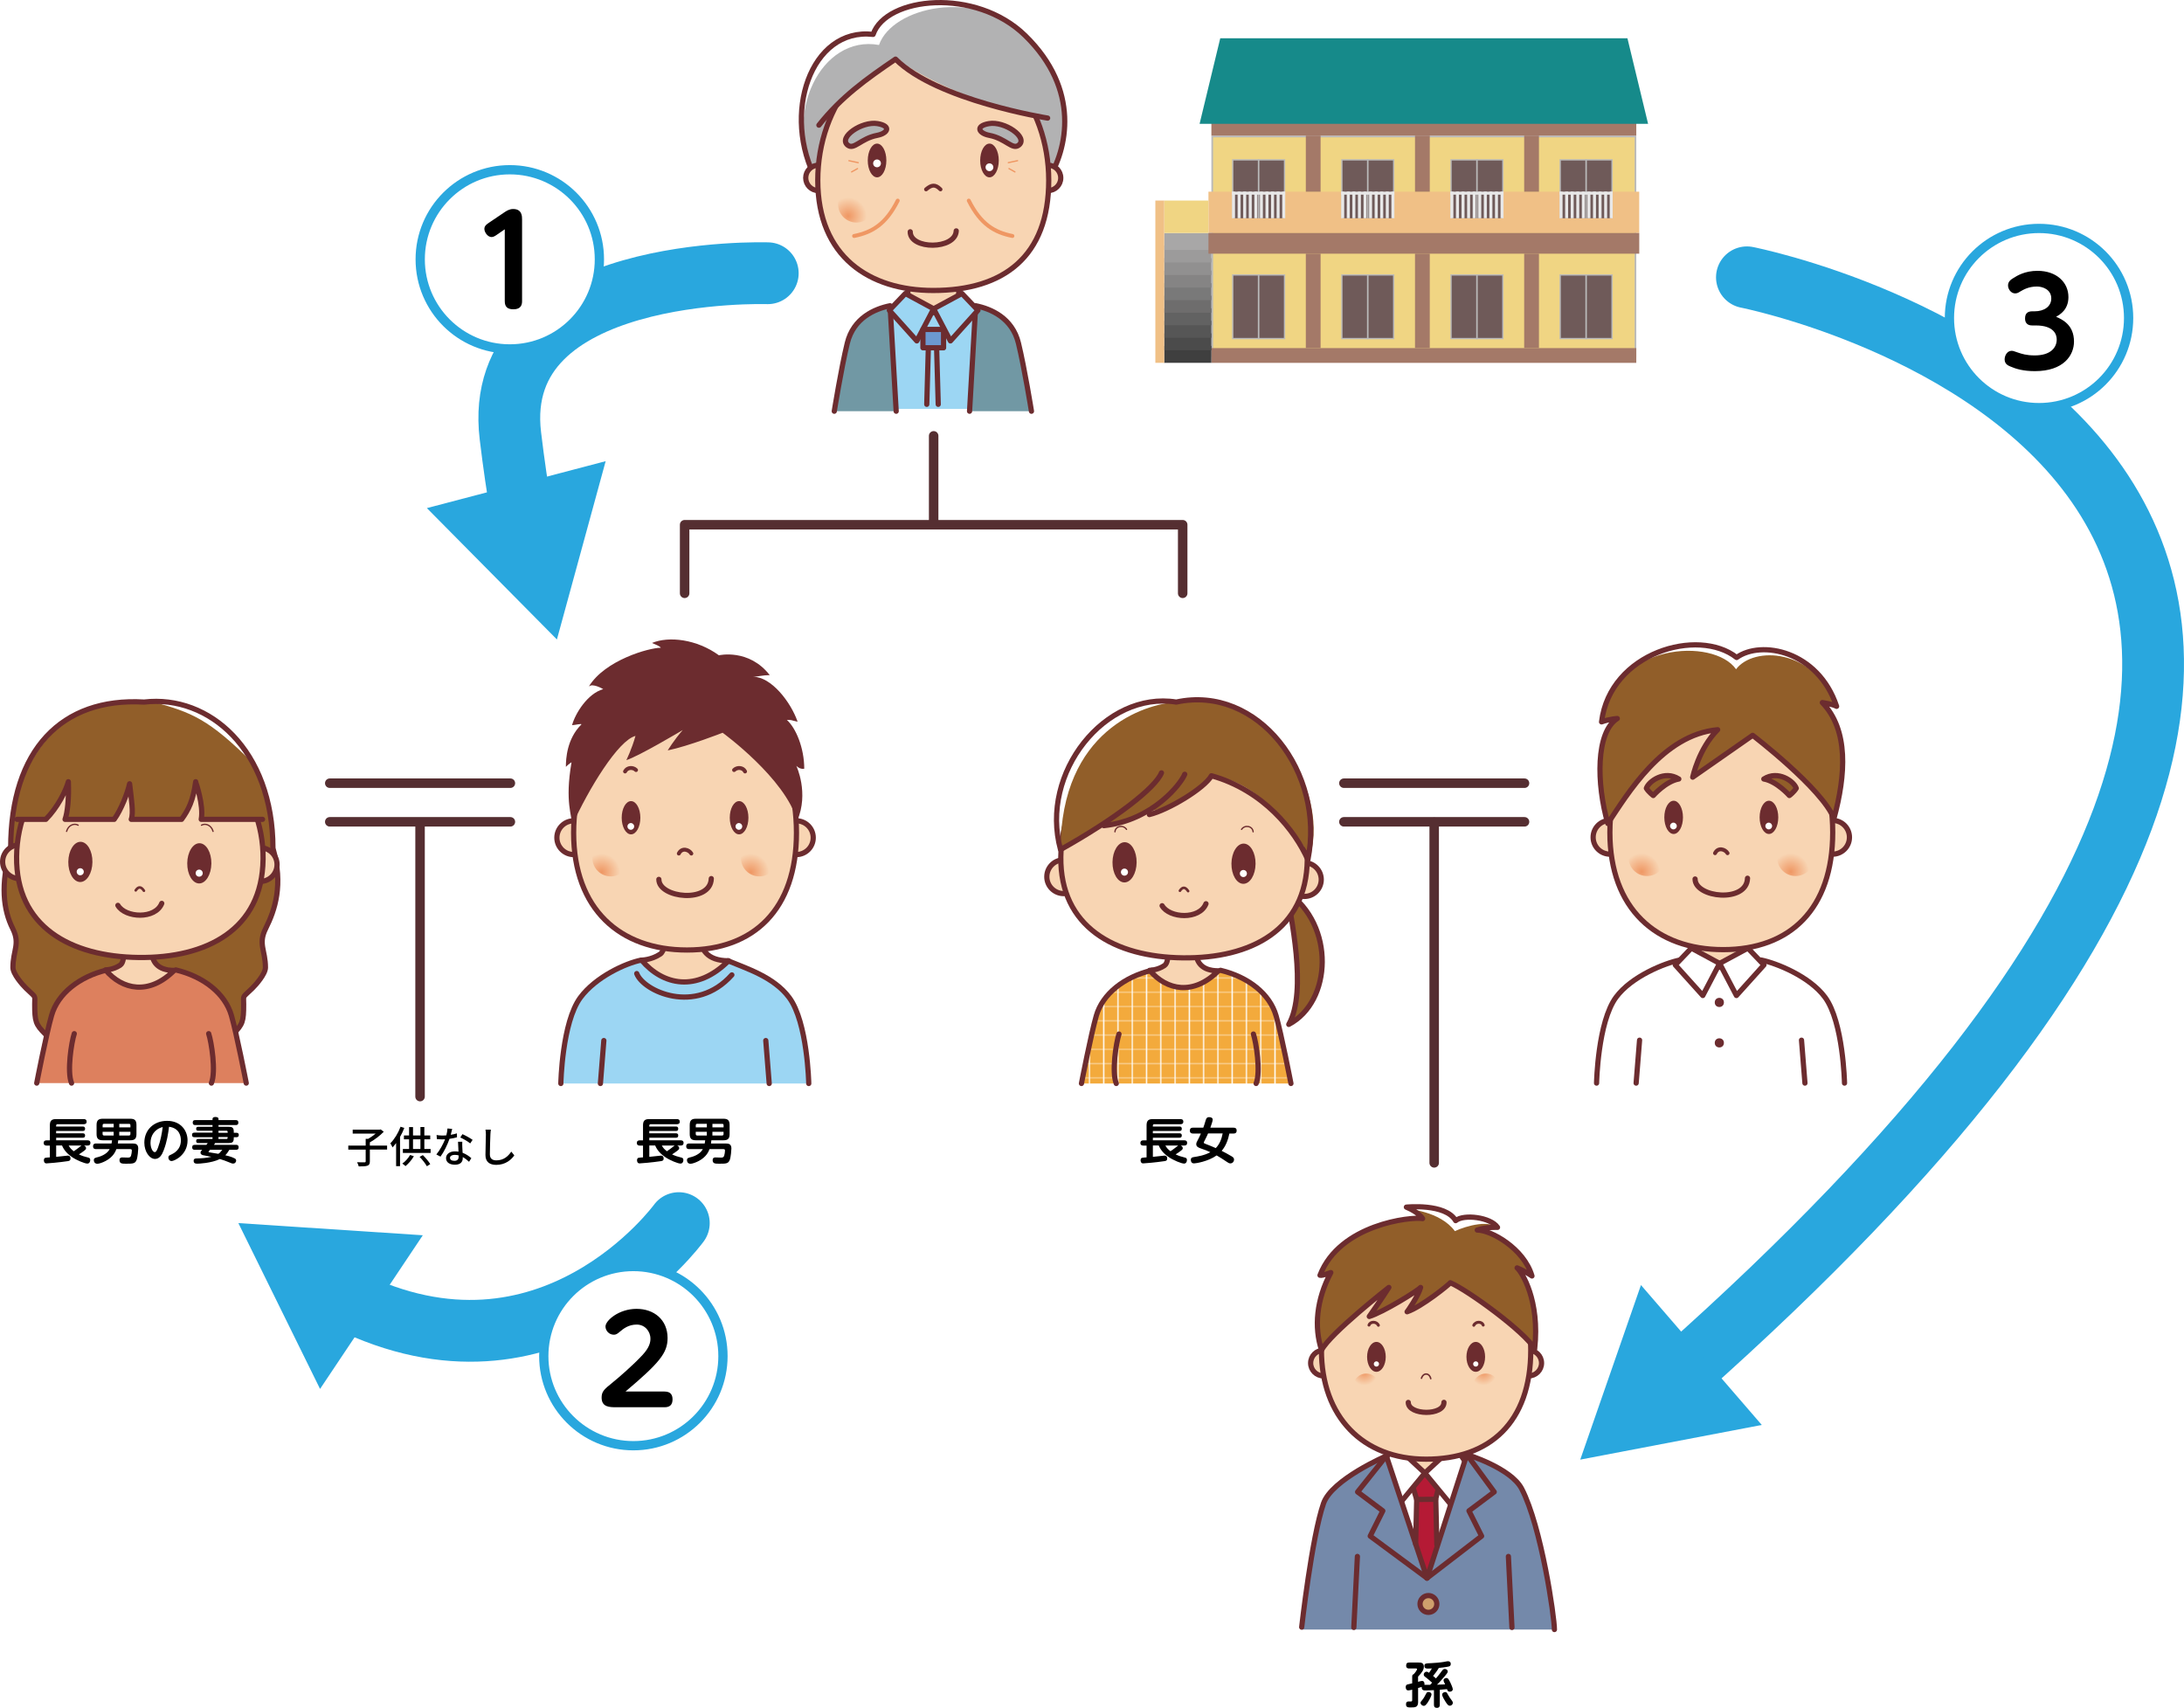 <?xml version="1.0" encoding="UTF-8"?><svg id="_イヤー_2" xmlns="http://www.w3.org/2000/svg" xmlns:xlink="http://www.w3.org/1999/xlink" viewBox="0 0 706.95 552.79"><defs><style>.cls-1{fill:#797979;}.cls-2{fill:#168a8a;}.cls-3{fill:url(#radial-gradient-7);}.cls-4{fill:url(#radial-gradient-10);}.cls-5{fill:#f0c086;}.cls-6,.cls-7,.cls-8,.cls-9{fill:#fff;}.cls-10,.cls-11,.cls-12,.cls-13,.cls-14,.cls-15,.cls-16,.cls-17,.cls-18,.cls-19,.cls-20,.cls-21,.cls-22,.cls-8,.cls-9,.cls-23,.cls-24{stroke:#6c2c2f;}.cls-10,.cls-11,.cls-13,.cls-14,.cls-15,.cls-16,.cls-17,.cls-7,.cls-25,.cls-18,.cls-26,.cls-19,.cls-20,.cls-27,.cls-21,.cls-22,.cls-8,.cls-9,.cls-23,.cls-28,.cls-24{stroke-linecap:round;}.cls-10,.cls-11,.cls-13,.cls-14,.cls-15,.cls-16,.cls-17,.cls-25,.cls-29,.cls-18,.cls-26,.cls-19,.cls-20,.cls-21,.cls-22,.cls-8,.cls-9,.cls-23,.cls-28,.cls-24{stroke-linejoin:round;}.cls-10,.cls-11,.cls-16,.cls-17,.cls-25,.cls-18,.cls-30,.cls-26,.cls-27,.cls-22,.cls-28,.cls-24{fill:none;}.cls-10,.cls-25{stroke-width:1.27px;}.cls-31{fill:#3f3f3f;}.cls-11,.cls-28{stroke-width:.42px;}.cls-12,.cls-13,.cls-19{fill:#f8d5b3;}.cls-12,.cls-14,.cls-15,.cls-19,.cls-20,.cls-9,.cls-23,.cls-24{stroke-width:1.69px;}.cls-12,.cls-7,.cls-27{stroke-miterlimit:10;}.cls-32{fill:#565656;}.cls-33{fill:#858484;}.cls-34{fill:#6f5a59;}.cls-35{fill:#4b4b4b;}.cls-13,.cls-16,.cls-21,.cls-8{stroke-width:1.69px;}.cls-36{fill:url(#radial-gradient-8);}.cls-37{fill:url(#radial-gradient-5);}.cls-38{fill:#bababa;}.cls-39{fill:url(#radial-gradient-4);}.cls-40{fill:#7489aa;}.cls-41{fill:#f3aa3c;}.cls-14,.cls-42{fill:#9cd6f3;}.cls-43{fill:#29a7de;}.cls-44{fill:#a8a7a7;}.cls-45{fill:#6e6d6d;}.cls-46,.cls-20{fill:#915e29;}.cls-15{fill:#6c99d0;}.cls-17{stroke-width:.48px;}.cls-47{fill:#a47968;}.cls-7{stroke-width:3px;}.cls-7,.cls-27{stroke:#29a7de;}.cls-48,.cls-23{fill:#b2b2b3;}.cls-49{fill:url(#radial-gradient-6);}.cls-25,.cls-28{stroke:#ef9763;}.cls-50{fill:url(#radial-gradient-12);}.cls-29{fill:#ededed;stroke:#bababa;stroke-width:.5px;}.cls-51{fill:#dd805e;}.cls-52{fill:#919090;}.cls-53{fill:url(#radial-gradient);}.cls-54{fill:#626262;}.cls-55{fill:#f0d583;}.cls-18{stroke-width:.84px;}.cls-56{fill:#6c2c2f;}.cls-57{fill:url(#radial-gradient-2);}.cls-26{stroke:#552e31;stroke-width:3.07px;}.cls-58{fill:url(#radial-gradient-3);}.cls-59{fill:#e8e8e8;}.cls-60{fill:url(#_規パターンスウォッチ_5);}.cls-27{stroke-width:20px;}.cls-21{fill:#cfa06c;}.cls-22{stroke-width:.95px;}.cls-61{fill:#b51a35;}.cls-62{fill:#9c9b9b;}.cls-63{fill:url(#radial-gradient-11);}.cls-64{fill:url(#radial-gradient-9);}.cls-65{fill:#7198a4;}</style><radialGradient id="radial-gradient" cx="-955.99" cy="1359.77" fx="-955.99" fy="1359.77" r="7.67" gradientTransform="translate(1020.23 -990.74) scale(.78)" gradientUnits="userSpaceOnUse"><stop offset="0" stop-color="#ef9763"/><stop offset="1" stop-color="#f8d5b3"/></radialGradient><radialGradient id="radial-gradient-2" cx="5287.74" fx="5287.74" r="7.67" gradientTransform="translate(4436.58 -990.74) rotate(-180) scale(.78 -.78)" xlink:href="#radial-gradient"/><pattern id="_規パターンスウォッチ_5" x="0" y="0" width="10.05" height="10.61" patternTransform="translate(-4618.28 -12305.14) scale(.42)" patternUnits="userSpaceOnUse" viewBox="0 0 10.05 10.61"><g><rect class="cls-30" x="0" y="0" width="10.05" height="10.61"/><rect class="cls-41" x="0" y="0" width="10.05" height="10.61"/></g></pattern><radialGradient id="radial-gradient-3" cx="-2810.62" cy="7416.59" fx="-2810.62" fy="7416.59" r="13.11" gradientTransform="translate(1731.06 -3208.26) rotate(.68) scale(.47)" gradientUnits="userSpaceOnUse"><stop offset="0" stop-color="#ef9894"/><stop offset="1" stop-color="#f8d5b3"/></radialGradient><radialGradient id="radial-gradient-4" cx="-2702.2" cy="7416.59" fx="-2702.2" fy="7416.59" r="13.11" xlink:href="#radial-gradient-3"/><radialGradient id="radial-gradient-5" cx="-626.74" cy="1631.92" fx="-626.74" fy="1631.92" r="7.67" xlink:href="#radial-gradient"/><radialGradient id="radial-gradient-6" cx="-564.86" cy="1631.92" fx="-564.86" fy="1631.92" r="7.67" xlink:href="#radial-gradient"/><radialGradient id="radial-gradient-7" cx="-1058.32" cy="1632.08" fx="-1058.32" fy="1632.08" r="7.67" xlink:href="#radial-gradient"/><radialGradient id="radial-gradient-8" cx="-996.44" cy="1632.08" fx="-996.44" fy="1632.08" r="7.67" xlink:href="#radial-gradient"/><radialGradient id="radial-gradient-9" cx="-3523.76" cy="7424.76" fx="-3523.76" fy="7424.76" r="13.11" xlink:href="#radial-gradient-3"/><radialGradient id="radial-gradient-10" cx="-3415.34" cy="7424.76" fx="-3415.34" fy="7424.76" r="13.11" xlink:href="#radial-gradient-3"/><radialGradient id="radial-gradient-11" cx="158.59" cy="1234.65" fx="158.59" fy="1234.65" r="5" gradientTransform="translate(306.85 -605.28) scale(.85)" xlink:href="#radial-gradient"/><radialGradient id="radial-gradient-12" cx="203.94" cy="1234.65" fx="203.94" fy="1234.65" r="5" gradientTransform="translate(306.85 -605.28) scale(.85)" xlink:href="#radial-gradient"/></defs><g id="_イヤー_1-2"><g><g><rect class="cls-55" x="392.39" y="44.17" width="136.99" height="71.09"/><path class="cls-38" d="M529.12,44.44V114.99h-136.45V44.44h136.45m.54-.54h-137.54V115.53h137.54V43.9h0Z"/></g><rect class="cls-47" x="392.12" y="37.21" width="137.54" height="6.69"/><g><g><rect class="cls-34" x="399.02" y="89" width="16.78" height="20.6"/><path class="cls-38" d="M415.59,89.2v20.18h-16.36v-20.18h16.36m.42-.42h-17.19v21.01h17.19v-21.01h0Z"/></g><line class="cls-29" x1="407.41" y1="88.79" x2="407.41" y2="109.8"/></g><g><g><rect class="cls-34" x="399.02" y="51.75" width="16.78" height="20.6"/><path class="cls-38" d="M415.59,51.95v20.18h-16.36v-20.18h16.36m.42-.42h-17.19v21.01h17.19v-21.01h0Z"/></g><line class="cls-29" x1="407.41" y1="51.54" x2="407.41" y2="72.55"/></g><g><g><rect class="cls-34" x="434.36" y="89" width="16.78" height="20.6"/><path class="cls-38" d="M450.92,89.2v20.18h-16.36v-20.18h16.36m.42-.42h-17.19v21.01h17.19v-21.01h0Z"/></g><line class="cls-29" x1="442.74" y1="88.79" x2="442.74" y2="109.8"/></g><g><g><rect class="cls-34" x="434.36" y="51.75" width="16.78" height="20.6"/><path class="cls-38" d="M450.92,51.95v20.18h-16.36v-20.18h16.36m.42-.42h-17.19v21.01h17.19v-21.01h0Z"/></g><line class="cls-29" x1="442.74" y1="51.54" x2="442.74" y2="72.55"/></g><g><g><rect class="cls-34" x="469.7" y="89" width="16.78" height="20.6"/><path class="cls-38" d="M486.26,89.2v20.18h-16.36v-20.18h16.36m.42-.42h-17.19v21.01h17.19v-21.01h0Z"/></g><line class="cls-29" x1="478.08" y1="88.79" x2="478.08" y2="109.8"/></g><g><g><rect class="cls-34" x="469.7" y="51.75" width="16.78" height="20.6"/><path class="cls-38" d="M486.26,51.95v20.18h-16.36v-20.18h16.36m.42-.42h-17.19v21.01h17.19v-21.01h0Z"/></g><line class="cls-29" x1="478.08" y1="51.54" x2="478.08" y2="72.55"/></g><g><g><rect class="cls-34" x="505.03" y="89" width="16.78" height="20.6"/><path class="cls-38" d="M521.6,89.2v20.18h-16.36v-20.18h16.36m.42-.42h-17.19v21.01h17.19v-21.01h0Z"/></g><line class="cls-29" x1="513.42" y1="88.79" x2="513.42" y2="109.8"/></g><g><g><rect class="cls-34" x="505.03" y="51.75" width="16.78" height="20.6"/><path class="cls-38" d="M521.6,51.95v20.18h-16.36v-20.18h16.36m.42-.42h-17.19v21.01h17.19v-21.01h0Z"/></g><line class="cls-29" x1="513.42" y1="51.54" x2="513.42" y2="72.55"/></g><rect class="cls-47" x="392.12" y="112.67" width="137.54" height="4.78"/><polygon class="cls-5" points="522.02 62.04 522.02 70.64 504.83 70.64 504.83 62.04 486.68 62.04 486.68 70.64 469.49 70.64 469.49 62.04 451.34 62.04 451.34 70.64 434.15 70.64 434.15 62.04 416 62.04 416 70.64 398.81 70.64 398.81 62.04 391.17 62.04 391.17 75.42 530.61 75.42 530.61 62.04 522.02 62.04"/><g><rect class="cls-59" x="434.15" y="62.04" width="17.19" height=".96"/><g><rect class="cls-59" x="434.15" y="62.04" width=".96" height="8.6"/><rect class="cls-59" x="435.95" y="62.04" width=".96" height="8.6"/><rect class="cls-59" x="437.76" y="62.04" width=".96" height="8.6"/><rect class="cls-59" x="439.56" y="62.04" width=".96" height="8.6"/><rect class="cls-59" x="441.37" y="62.04" width=".96" height="8.6"/><rect class="cls-59" x="443.17" y="62.04" width=".96" height="8.6"/><rect class="cls-59" x="444.97" y="62.04" width=".96" height="8.6"/><rect class="cls-59" x="446.78" y="62.04" width=".96" height="8.6"/><rect class="cls-59" x="448.58" y="62.04" width=".96" height="8.6"/><rect class="cls-59" x="450.39" y="62.04" width=".96" height="8.6"/></g></g><g><rect class="cls-59" x="469.49" y="62.04" width="17.19" height=".96"/><g><rect class="cls-59" x="469.49" y="62.04" width=".96" height="8.6"/><rect class="cls-59" x="471.29" y="62.04" width=".96" height="8.6"/><rect class="cls-59" x="473.1" y="62.04" width=".96" height="8.6"/><rect class="cls-59" x="474.9" y="62.04" width=".96" height="8.6"/><rect class="cls-59" x="476.7" y="62.04" width=".96" height="8.6"/><rect class="cls-59" x="478.51" y="62.04" width=".96" height="8.6"/><rect class="cls-59" x="480.31" y="62.04" width=".96" height="8.6"/><rect class="cls-59" x="482.12" y="62.04" width=".96" height="8.6"/><rect class="cls-59" x="483.92" y="62.04" width=".96" height="8.6"/><rect class="cls-59" x="485.72" y="62.04" width=".96" height="8.6"/></g></g><g><rect class="cls-59" x="504.83" y="62.04" width="17.19" height=".96"/><g><rect class="cls-59" x="504.83" y="62.04" width=".96" height="8.6"/><rect class="cls-59" x="506.63" y="62.04" width=".96" height="8.6"/><rect class="cls-59" x="508.43" y="62.04" width=".96" height="8.6"/><rect class="cls-59" x="510.24" y="62.04" width=".96" height="8.6"/><rect class="cls-59" x="512.04" y="62.04" width=".96" height="8.6"/><rect class="cls-59" x="513.85" y="62.04" width=".96" height="8.6"/><rect class="cls-59" x="515.65" y="62.04" width=".96" height="8.6"/><rect class="cls-59" x="517.46" y="62.04" width=".96" height="8.6"/><rect class="cls-59" x="519.26" y="62.04" width=".96" height="8.6"/><rect class="cls-59" x="521.06" y="62.04" width=".96" height="8.6"/></g></g><g><rect class="cls-59" x="398.81" y="62.04" width="17.19" height=".96"/><g><rect class="cls-59" x="398.81" y="62.04" width=".96" height="8.6"/><rect class="cls-59" x="400.61" y="62.04" width=".96" height="8.6"/><rect class="cls-59" x="402.42" y="62.04" width=".96" height="8.6"/><rect class="cls-59" x="404.22" y="62.04" width=".96" height="8.6"/><rect class="cls-59" x="406.03" y="62.04" width=".96" height="8.6"/><rect class="cls-59" x="407.83" y="62.04" width=".96" height="8.6"/><rect class="cls-59" x="409.63" y="62.04" width=".96" height="8.6"/><rect class="cls-59" x="411.44" y="62.04" width=".96" height="8.6"/><rect class="cls-59" x="413.24" y="62.04" width=".96" height="8.6"/><rect class="cls-59" x="415.05" y="62.04" width=".96" height="8.6"/></g></g><g><rect class="cls-31" x="376.84" y="111.96" width="15.28" height="5.48"/><rect class="cls-35" x="376.84" y="107.9" width="15.28" height="5.48"/><rect class="cls-32" x="376.84" y="103.84" width="15.28" height="5.48"/><rect class="cls-54" x="376.84" y="99.78" width="15.28" height="5.48"/><rect class="cls-45" x="376.84" y="95.72" width="15.28" height="5.48"/><rect class="cls-1" x="376.84" y="91.66" width="15.28" height="5.48"/><rect class="cls-33" x="376.84" y="87.6" width="15.28" height="5.48"/><rect class="cls-52" x="376.84" y="83.54" width="15.28" height="5.48"/><rect class="cls-62" x="376.84" y="79.48" width="15.28" height="5.48"/><rect class="cls-44" x="376.84" y="75.42" width="15.28" height="5.48"/></g><rect class="cls-47" x="391.17" y="75.42" width="139.45" height="6.69"/><rect class="cls-55" x="376.84" y="64.91" width="14.33" height="10.51"/><rect class="cls-5" x="373.98" y="64.91" width="2.87" height="52.53"/><polygon class="cls-2" points="533.48 40.08 388.3 40.08 394.99 12.38 526.79 12.38 533.48 40.08"/><rect class="cls-47" x="422.69" y="43.9" width="4.78" height="18.15"/><rect class="cls-47" x="458.03" y="43.9" width="4.78" height="18.15"/><rect class="cls-47" x="493.37" y="43.9" width="4.78" height="18.15"/><rect class="cls-47" x="493.37" y="82.1" width="4.78" height="30.56"/><rect class="cls-47" x="458.03" y="82.1" width="4.78" height="30.56"/><rect class="cls-47" x="422.69" y="82.1" width="4.78" height="30.56"/></g><g><line class="cls-26" x1="435.01" y1="253.5" x2="493.48" y2="253.5"/><line class="cls-26" x1="435.01" y1="266" x2="493.48" y2="266"/><line class="cls-26" x1="464.24" y1="266.15" x2="464.24" y2="376.39"/></g><g><line class="cls-26" x1="302.22" y1="141.07" x2="302.22" y2="168.87"/><polyline class="cls-26" points="382.83 192.04 382.83 169.84 221.61 169.84 221.61 192.04"/></g><line class="cls-26" x1="135.97" y1="266.21" x2="135.97" y2="354.94"/><g><line class="cls-26" x1="106.74" y1="253.5" x2="165.21" y2="253.5"/><line class="cls-26" x1="106.74" y1="266" x2="165.21" y2="266"/></g><g><polygon class="cls-42" points="286.63 99.7 302.46 97.97 316.56 100.44 319.53 132.35 284.65 132.35 286.63 99.7"/><path class="cls-65" d="M288.11,98.96c-4.95,.99-11.87,3.96-13.85,12.12-1.98,8.16-4.21,22.02-4.21,22.02h20.04l-1.98-34.14Z"/><path class="cls-24" d="M290.09,133.1l-1.98-34.14c-4.95,.99-11.87,3.96-13.85,12.12-1.98,8.16-4.21,22.02-4.21,22.02"/><path class="cls-65" d="M315.82,98.96c4.95,.99,11.87,3.96,13.85,12.12,1.98,8.16,4.21,22.02,4.21,22.02h-20.04l1.98-34.14Z"/><path class="cls-24" d="M313.84,133.1l1.98-34.14c4.95,.99,11.87,3.96,13.85,12.12,1.98,8.16,4.21,22.02,4.21,22.02"/><rect class="cls-19" x="293.86" y="85.55" width="16.47" height="15.62"/><path class="cls-6" d="M282.63,11.12c-6.17-.76-12.72,1.42-16.81,7.69-4.09,6.27-7.09,14.72-6,20.18,15.54-19.36,24.54-22.63,26.99-22.08,14.45-10.63,24.27-13.09,31.08-13.91-10.91-2.73-26.17-5.45-35.27,8.12Z"/><path class="cls-48" d="M339.09,58.39c6.47-9.98,10.68-29.39-7.24-46.88-16.03-15.65-43.12-9.16-47.32,3.05-18.7-3.43-31.67,22.51-20.2,43.83h74.76Z"/><path class="cls-24" d="M339.09,58.39c6.47-9.98,10.68-29.39-7.24-46.88-16.03-15.65-45.03-12.59-49.23-.38-20.22-2.29-29.76,25.95-18.3,47.26h74.76Z"/><g><path class="cls-12" d="M269.03,57.6c0,2.27-1.85,4.1-4.12,4.09-2.27,0-4.1-1.85-4.1-4.12,0-2.27,1.85-4.1,4.12-4.09,2.27,0,4.1,1.85,4.09,4.12Z"/><path class="cls-12" d="M343.36,57.6c0,2.27-1.85,4.1-4.12,4.09-2.27,0-4.1-1.85-4.09-4.12,0-2.27,1.85-4.1,4.12-4.09,2.27,0,4.1,1.85,4.09,4.12Z"/></g><path class="cls-12" d="M339.47,58.39c0,24.68-14.63,35.63-37.38,35.63-20.64,0-37.38-10.95-37.38-35.63s16.74-44.68,37.38-44.68,37.38,20,37.38,44.68Z"/><g><path class="cls-56" d="M286.91,51.94c0,3.02-1.35,5.46-3.01,5.46s-3.01-2.45-3.01-5.46,1.35-5.46,3.01-5.46,3.01,2.45,3.01,5.46Z"/><path class="cls-6" d="M285.15,52.88c0,.69-.56,1.26-1.26,1.26s-1.26-.56-1.26-1.26,.56-1.26,1.26-1.26,1.26,.56,1.26,1.26Z"/><path class="cls-56" d="M323.3,51.94c0,3.02-1.35,5.46-3.01,5.46s-3.01-2.45-3.01-5.46,1.35-5.46,3.01-5.46,3.01,2.45,3.01,5.46Z"/><path class="cls-6" d="M321.54,54.14c0,.69-.56,1.26-1.26,1.26s-1.26-.56-1.26-1.26,.56-1.26,1.26-1.26,1.26,.56,1.26,1.26Z"/></g><path class="cls-24" d="M294.64,75.02c-.04,5.83,14.6,5.84,14.89-.29"/><g><path class="cls-25" d="M276.47,76.38c5.84-1.17,10.3-3.82,14.12-11.45"/><path class="cls-25" d="M327.71,76.38c-5.84-1.17-10.3-3.82-14.12-11.45"/></g><g><path class="cls-53" d="M283.19,66.07c0,3.29-2.67,5.96-5.96,5.96s-5.96-2.67-5.96-5.96,2.67-5.96,5.96-5.96,5.96,2.67,5.96,5.96Z"/><path class="cls-57" d="M320.99,66.07c0,3.29,2.67,5.96,5.96,5.96s5.96-2.67,5.96-5.96-2.67-5.96-5.96-5.96-5.96,2.67-5.96,5.96Z"/></g><path class="cls-10" d="M299.76,61.29c1.75-1.46,2.92-1.75,4.67,0"/><g><path class="cls-23" d="M284.06,40.01c-5.04-.86-12.77,4.43-9.69,6.94,2.09,1.7,4.2-2.11,9.56-3.14,3.4-.65,4.71-3.01,.13-3.8Z"/><path class="cls-23" d="M320.12,40.01c5.04-.86,12.77,4.43,9.69,6.94-2.09,1.7-4.2-2.11-9.56-3.14-3.4-.65-4.71-3.01-.13-3.8Z"/></g><path class="cls-48" d="M299.61,10.36c-9.54,1.91-32.05,9.54-37.4,34.34,6.87-11.45,28.24-25.57,28.24-25.57,10.3,8.01,40.07,20.22,51.52,18.7-7.25-20.99-25.95-30.53-42.36-27.47Z"/><path class="cls-24" d="M265.08,40.51c7.25-9.16,15.26-14.88,24.8-21.37,13.36,13.36,49.23,19.08,49.23,19.08"/><polygon class="cls-14" points="302.21 99.95 293.06 95 287.87 100.44 296.77 110.34 302.21 99.95"/><polygon class="cls-14" points="302.21 99.95 311.37 95 316.56 100.44 307.65 110.34 302.21 99.95"/><rect class="cls-15" x="298.75" y="106.63" width="6.68" height="5.94"/><line class="cls-24" x1="300.48" y1="113.31" x2="299.99" y2="130.87"/><line class="cls-24" x1="303.2" y1="113.31" x2="303.7" y2="130.87"/><g><line class="cls-28" x1="274.8" y1="52.01" x2="277.79" y2="52.65"/><line class="cls-28" x1="275.66" y1="55.64" x2="277.58" y2="54.57"/><line class="cls-28" x1="329.38" y1="52.01" x2="326.39" y2="52.65"/><line class="cls-28" x1="328.53" y1="55.64" x2="326.61" y2="54.57"/></g></g><g><path class="cls-60" d="M383.79,312.55c-6.65,.25-20.95,1.6-26.36,10.75-4.6,7.79-6.49,17.96-7.38,27.4h67.51s-3.02-15.73-4.2-19.62c-1.18-3.89-5.77-13.92-14.08-16.09-5.78-1.51-9.3-2.45-15.49-2.45Z"/><path class="cls-24" d="M372.85,314.06c-9.05,2.17-15.95,7.65-17.98,14.71-1.71,5.91-4.81,21.92-4.81,21.92"/><path class="cls-6" d="M380.75,227.24c-5.83-.5-19.05-.22-28.6,11.07-9.55,11.29-12.03,27.46-8.91,35.62,8.37-28.99,25.68-43.65,37.51-46.69Z"/><path class="cls-20" d="M416.55,288.65c1.04,7.16,6.77,32.08,.62,42.92,14.02-7.36,15.06-32.2-.62-42.92Z"/><path class="cls-19" d="M377.03,302.16c.38,1.51,2.12,8.87-.13,10.38-2.26,1.51-4.75,1.53-4.75,1.53,5.46,6.45,14.1,8.3,22.24,.16-11.2,0-6.2-12.23-6.2-12.23,0,0-6.34-.03-11.16,.16Z"/><g><path class="cls-19" d="M349.76,283.84c-.04,3.02-2.51,5.43-5.52,5.39-3.01-.04-5.43-2.51-5.39-5.52,.04-3.01,2.51-5.43,5.52-5.39,3.02,.04,5.43,2.51,5.39,5.52Z"/><path class="cls-19" d="M427.68,284.76c-.04,3.02-2.51,5.43-5.52,5.39-3.01-.04-5.43-2.51-5.39-5.52,.04-3.01,2.51-5.43,5.52-5.39,3.01,.04,5.43,2.51,5.39,5.52Z"/></g><path class="cls-19" d="M423.16,278.28c-.27,22.72-18.24,32.01-40.27,31.75-22.03-.26-39.78-9.97-39.51-32.69,.27-22.72,18.34-40.93,40.38-40.67,22.03,.26,39.67,18.89,39.41,41.61Z"/><g><path class="cls-56" d="M367.92,279.16c-.04,3.6-1.83,6.49-3.98,6.46-2.16-.03-3.87-2.96-3.83-6.56,.04-3.59,1.82-6.49,3.98-6.46,2.16,.03,3.87,2.96,3.83,6.56Z"/><path class="cls-56" d="M406.42,279.61c-.04,3.6-1.82,6.49-3.98,6.46-2.16-.03-3.87-2.96-3.83-6.56,.04-3.59,1.83-6.49,3.98-6.46,2.16,.03,3.87,2.96,3.83,6.56Z"/><path class="cls-6" d="M365.13,282.3c0,.63-.53,1.14-1.16,1.13-.63,0-1.14-.53-1.13-1.16,0-.63,.53-1.14,1.16-1.13,.63,0,1.14,.53,1.13,1.16Z"/><path class="cls-6" d="M403.62,282.75c0,.63-.53,1.14-1.16,1.13-.63,0-1.14-.53-1.13-1.16,0-.63,.53-1.14,1.16-1.13,.63,0,1.14,.53,1.13,1.16Z"/></g><g><path class="cls-58" d="M363.79,290.8c-.04,3.43-2.85,6.18-6.28,6.14-3.43-.04-6.18-2.85-6.14-6.28,.04-3.43,2.85-6.18,6.28-6.14,3.43,.04,6.18,2.85,6.14,6.28Z"/><path class="cls-39" d="M415.17,291.4c-.04,3.43-2.85,6.18-6.28,6.14-3.43-.04-6.18-2.85-6.14-6.28,.04-3.43,2.85-6.18,6.28-6.14,3.43,.04,6.18,2.85,6.14,6.28Z"/></g><path class="cls-46" d="M380.75,227.24c-10.17,.63-37.38,8.97-37.46,47.75,14.79-8.86,17.8-8.83,17.8-8.83,6.03-.68,9.46-3.65,9.46-3.65,10.16,.12,19.69-9.56,21.59-11.42,18.05,1.72,30.21,24.45,32.07,25.6,5.91-22.14-14.43-53.63-43.46-49.45Z"/><path class="cls-24" d="M383.49,250.61c-1.16,3-10.34,14.94-26.17,16.63"/><path class="cls-24" d="M372.04,263.65c6.04-1.44,17.79-8.45,20.1-12.56,16.88,4.72,27.1,17.83,31.22,27.2,5.69-28.27-16.19-56.76-42.61-51.05-22.92-3.66-44.31,22.82-37.46,47.75,17.81-9.95,30.73-19.97,32.67-24.84"/><g><path class="cls-11" d="M401.88,268.45c1.05-1.59,3.6-1.11,3.75,.78"/><path class="cls-11" d="M364.65,268.45c-1.05-1.59-3.6-1.11-3.75,.78"/></g><path class="cls-24" d="M376.17,293.16c2.39,4.08,12.11,4.6,14.2-.64"/><path class="cls-18" d="M381.93,288.31c.82-1.21,1.67-1.36,2.66,.12"/><path class="cls-24" d="M362.21,334.69c-.88,2.63-2.42,12.24-.88,16"/><path class="cls-24" d="M395.08,314.06c9.05,2.17,15.95,7.65,17.98,14.71,1.71,5.91,4.81,21.92,4.81,21.92"/><path class="cls-24" d="M405.72,334.69c.88,2.63,2.42,12.24,.88,16"/></g><g><path class="cls-6" d="M556.4,309.15c-11.09,0-29.34,5.07-34.58,15.94-4.63,9.61-5.02,25.48-5.02,25.48h80.25s-1.53-21.37-6.32-27.8c-4.17-5.61-16.66-13.62-34.34-13.62Z"/><path class="cls-6" d="M562.14,212.81c-4.33-4.85-9.3-4.06-14.5-4.06s-17.86,3.33-22.02,9.74c18.03-4.51,32.77-2.87,36.41,3.72,11.79-7.11,22.89-6.41,26.7-3.99-8.57-7.46-15.55-9.72-19.07-9.08-1.91,.35-5.61,2.11-7.52,3.67Z"/><rect class="cls-19" x="548.94" y="297.44" width="16.47" height="15.62"/><g><path class="cls-19" d="M526.61,271.01c0,3.02-2.44,5.46-5.46,5.46s-5.46-2.44-5.46-5.46,2.44-5.46,5.46-5.46,5.46,2.44,5.46,5.46Z"/><path class="cls-19" d="M598.66,271.01c0,3.02-2.44,5.46-5.46,5.46s-5.46-2.44-5.46-5.46,2.44-5.46,5.46-5.46,5.46,2.44,5.46,5.46Z"/></g><path class="cls-19" d="M593.24,269.43c0,24.77-13.79,37.94-35.44,37.94s-36.69-13.18-36.69-37.94,15.04-44.84,36.69-44.84,35.44,20.08,35.44,44.84Z"/><g><ellipse class="cls-56" cx="541.75" cy="264.56" rx="3.02" ry="5.38"/><path class="cls-6" d="M542.77,267.36c0,.6-.49,1.09-1.09,1.09s-1.09-.49-1.09-1.09,.49-1.09,1.09-1.09,1.09,.49,1.09,1.09Z"/><ellipse class="cls-56" cx="572.6" cy="264.56" rx="3.02" ry="5.38"/><path class="cls-6" d="M573.62,267.36c0,.6-.49,1.09-1.09,1.09s-1.09-.49-1.09-1.09,.49-1.09,1.09-1.09,1.09,.49,1.09,1.09Z"/></g><path class="cls-10" d="M555.15,276.15c1.01-2.03,3.29-1.27,4.05,0"/><path class="cls-24" d="M548.69,284.51c0,6.08,16.72,7.85,16.97-.25"/><g><path class="cls-37" d="M539.09,277.59c0,3.29-2.67,5.96-5.96,5.96s-5.96-2.67-5.96-5.96,2.67-5.96,5.96-5.96,5.96,2.67,5.96,5.96Z"/><path class="cls-49" d="M587.18,277.59c0,3.29-2.67,5.96-5.96,5.96s-5.96-2.67-5.96-5.96,2.67-5.96,5.96-5.96,5.96,2.67,5.96,5.96Z"/></g><circle class="cls-56" cx="556.54" cy="324.46" r="1.48"/><circle class="cls-56" cx="556.54" cy="337.55" r="1.48"/><path class="cls-46" d="M594.68,228.62c-7.61-19.03-27.11-19.5-32.73-12-7.08-10.25-39.79-9.06-44.23,17.54,4.65-2.23,5.97-1.58,5.97-1.58-5.27,3.66-7.9,20.79-3.07,33.98,6.33-9.5,17.75-28.74,35.56-30.36-6.8,6.8-8.08,15.36-8.08,15.36l19.41-13.54s22.47,17.2,26.31,26.92c3.84-14.13,4.79-28.63-3.76-37.52,1.12-.37,2.36,.41,4.62,1.21Z"/><path class="cls-24" d="M594.5,228.62c-6-18-24.44-21.52-32.36-15.81-12.43-9.81-40.97-1.61-43.72,20.84,2.71-.96,5.09-1.08,5.09-1.08-6.97,4.43-6.77,21.07-3.07,33.98,6.33-9.5,17.75-28.74,35.56-30.36-6.15,6.15-8.08,15.36-8.08,15.36l19.41-13.54s22.47,17.2,26.31,26.92c3.84-14.13,4.79-28.63-3.76-37.52,0,0,3.31,.48,4.62,1.21Z"/><g><path class="cls-20" d="M543.41,252.14c-4.58-2.96-9.74,.75-10.49,3,.75,1.24,2.23,2.35,2.23,2.35,0,0,4.06-4.62,8.27-5.35Z"/><path class="cls-20" d="M570.95,252.14c4.58-2.96,9.74,.75,10.49,3-.75,1.24-2.23,2.35-2.23,2.35,0,0-4.06-4.62-8.27-5.35Z"/></g><line class="cls-24" x1="583.14" y1="336.68" x2="584.25" y2="350.57"/><path class="cls-24" d="M597.06,350.57s-.4-19.81-6.32-27.8c-4.99-6.75-15.79-11.06-20.73-12.05"/><line class="cls-24" x1="530.72" y1="336.68" x2="529.61" y2="350.57"/><path class="cls-24" d="M516.8,350.57s.4-19.81,6.32-27.8c4.99-6.75,15.79-11.06,20.73-12.05"/><polygon class="cls-9" points="556.63 311.83 547.48 306.89 542.28 312.33 551.19 322.22 556.63 311.83"/><polygon class="cls-9" points="556.63 311.83 565.78 306.89 570.98 312.33 562.07 322.22 556.63 311.83"/></g><g><path class="cls-42" d="M221.14,309.28c-11.09,0-29.34,5.07-34.58,15.94-4.63,9.61-5.02,25.48-5.02,25.48h80.25s-1.53-21.37-6.32-27.8c-4.17-5.61-16.66-13.62-34.34-13.62Z"/><path class="cls-19" d="M213.85,295.69c.48,1.91,2.69,11.24-.17,13.14-2.86,1.91-6.01,1.94-6.01,1.94,6.92,8.17,17.86,10.51,28.16,.21-14.18,0-7.85-15.49-7.85-15.49,0,0-8.02-.04-14.13,.21Z"/><g><path class="cls-19" d="M191.18,271.14c0,3.02-2.44,5.46-5.46,5.46s-5.46-2.44-5.46-5.46,2.44-5.46,5.46-5.46,5.46,2.44,5.46,5.46Z"/><path class="cls-19" d="M263.24,271.14c0,3.02-2.44,5.46-5.46,5.46s-5.46-2.44-5.46-5.46,2.44-5.46,5.46-5.46,5.46,2.44,5.46,5.46Z"/></g><path class="cls-19" d="M257.81,269.55c0,24.77-13.79,37.94-35.44,37.94s-36.69-13.18-36.69-37.94,15.04-44.84,36.69-44.84,35.44,20.08,35.44,44.84Z"/><g><ellipse class="cls-56" cx="204.26" cy="264.68" rx="3.02" ry="5.38"/><path class="cls-6" d="M205.28,267.49c0,.6-.49,1.09-1.09,1.09s-1.09-.49-1.09-1.09,.49-1.09,1.09-1.09,1.09,.49,1.09,1.09Z"/><path class="cls-56" d="M242.26,264.68c0,2.97-1.35,5.38-3.02,5.38s-3.02-2.41-3.02-5.38,1.35-5.38,3.02-5.38,3.02,2.41,3.02,5.38Z"/><path class="cls-6" d="M240.26,267.49c0,.6-.49,1.09-1.09,1.09s-1.09-.49-1.09-1.09,.49-1.09,1.09-1.09,1.09,.49,1.09,1.09Z"/></g><path class="cls-10" d="M219.73,276.27c1.01-2.03,3.29-1.27,4.05,0"/><path class="cls-24" d="M213.27,284.63c0,6.08,16.72,7.85,16.97-.25"/><g><path class="cls-3" d="M203.67,277.71c0,3.29-2.67,5.96-5.96,5.96s-5.96-2.67-5.96-5.96,2.67-5.96,5.96-5.96,5.96,2.67,5.96,5.96Z"/><path class="cls-36" d="M251.76,277.71c0,3.29-2.67,5.96-5.96,5.96s-5.96-2.67-5.96-5.96,2.67-5.96,5.96-5.96,5.96,2.67,5.96,5.96Z"/></g><line class="cls-24" x1="247.88" y1="336.8" x2="248.99" y2="350.7"/><path class="cls-24" d="M261.79,350.7s-.4-19.81-6.32-27.8c-4.99-6.75-14.03-9.48-19.8-11.92"/><line class="cls-24" x1="195.46" y1="336.8" x2="194.35" y2="350.7"/><path class="cls-24" d="M181.54,350.7s.4-19.81,6.32-27.8c4.99-6.75,14.71-11.14,19.66-12.13"/><path class="cls-56" d="M221.01,236.28c-2.98,3.43-4.87,6.61-4.87,6.61,6.72-1.39,17.77-5.72,17.77-5.72,0,0,20.33,14.76,24.13,28.52,3.91-9.03-.27-17.81-.27-17.81,1.3,1.3,2.56,.92,2.56,.92,0-6.67-2.69-13.17-5.63-15.78,1.81,0,.94,.03,3.48,.58-2.2-6.38-8.54-14.55-14.38-14.55,1.8-.07,3.1-.53,5.36-.53-6.75-8.69-16.45-6.42-16.45-6.42-7.18-5.22-16.22-6.26-21.67-3.99,3.04,1.22,2.84,1.55,2.84,1.55-3.75,0-18.09,4-23.29,12.57,1.25-1.25,4.67,.83,4.67,.83-5.04,1.39-9.05,7.83-10.09,11.66,.87,0,3.48-.7,2.96-.17-4.61,4.61-4.96,10.96-4.96,13.66,1.13-1.13,1.83-1.48,1.83-1.48-2.26,13.05,.25,17.23,.16,20.51,5.41-11.99,14.98-27.64,20.54-29.04-1.22,4.35-2.96,7.83-2.96,7.83,4-1.22,18.27-9.74,18.27-9.74Z"/><g><path class="cls-10" d="M202.33,249.7c.69-1.37,2.58-1.43,3.55-.46"/><path class="cls-10" d="M241.17,249.7c-.69-1.37-2.58-1.43-3.55-.46"/></g><path class="cls-24" d="M206.11,315.12c2.13,5.68,19.02,13.62,30.79,.43"/></g><g><path class="cls-46" d="M88.35,274.54c0-36.78-26.23-49.95-41.7-47.29-22.66-3.46-43.19,15.59-43.19,47.29-3.38,11.9-2.39,19.94,.66,26.03,2.49,4.97,.07,7.04,.07,12.6,0,2.07,3.05,5.54,4.24,6.7,3.38,3.29,2.81,2.04,2.81,5.19,0,5.56,.31,6.52,3.35,9.57h60.92c3.04-3.04,3.35-4.01,3.35-9.57,0-3.15-.57-1.89,2.81-5.19,1.19-1.16,4.24-4.63,4.24-6.7,0-5.56-2.42-7.62,.07-12.6,3.05-6.09,5.74-14.13,2.36-26.03Z"/><path class="cls-6" d="M49.85,227.25c12.08,3.35,17.66,5.37,32.02,19.74-12.35-19.51-22.57-19.74-32.02-19.74Z"/><path class="cls-24" d="M75.52,334.62c3.04-3.04,3.35-4.01,3.35-9.57,0-3.15-.57-1.89,2.81-5.19,1.19-1.16,4.24-4.63,4.24-6.7,0-5.56-2.42-7.62,.07-12.6,3.05-6.09,5.74-14.13,2.36-26.03,0-31.71-20.61-49.75-41.7-47.29-26.77-1.57-43.19,15.59-43.19,47.29-3.38,11.9-2.39,19.94,.66,26.03,2.49,4.97,.07,7.04,.07,12.6,0,2.07,3.05,5.54,4.24,6.7,3.38,3.29,2.81,2.04,2.81,5.19,0,5.56,.31,6.52,3.35,9.57"/><path class="cls-51" d="M45.62,312.43c-6.65,.25-20.95,1.6-26.36,10.75-4.6,7.79-6.49,17.96-7.38,27.4H79.39s-3.02-15.73-4.2-19.62c-1.18-3.89-5.77-13.92-14.08-16.09-5.78-1.51-9.3-2.45-15.49-2.45Z"/><path class="cls-24" d="M34.68,313.94c-9.05,2.17-15.95,7.65-17.98,14.71-1.71,5.91-4.81,21.92-4.81,21.92"/><path class="cls-19" d="M39.02,302.03c.38,1.51,2.12,8.87-.13,10.38-2.26,1.51-4.75,1.53-4.75,1.53,5.46,6.45,14.1,8.3,22.24,.16-11.2,0-6.2-12.23-6.2-12.23,0,0-6.34-.03-11.16,.16Z"/><g><path class="cls-19" d="M11.76,278.99c-.04,3.02-2.51,5.43-5.52,5.39-3.01-.04-5.43-2.51-5.39-5.52,.04-3.01,2.51-5.43,5.52-5.39,3.02,.04,5.43,2.51,5.39,5.52Z"/><path class="cls-19" d="M89.68,279.91c-.04,3.02-2.51,5.43-5.52,5.39-3.01-.04-5.43-2.51-5.39-5.52,.04-3.01,2.51-5.43,5.52-5.39,3.01,.04,5.43,2.51,5.39,5.52Z"/></g><path class="cls-19" d="M85.15,278.16c-.27,22.72-18.24,32.01-40.27,31.75-22.03-.26-39.78-9.97-39.51-32.69,.27-22.72,18.34-40.93,40.38-40.67,22.03,.26,39.67,18.89,39.41,41.61Z"/><g><path class="cls-56" d="M29.92,279.03c-.04,3.6-1.83,6.49-3.98,6.46-2.16-.03-3.87-2.96-3.83-6.56,.04-3.59,1.82-6.49,3.98-6.46,2.16,.03,3.87,2.96,3.83,6.56Z"/><path class="cls-56" d="M68.42,279.49c-.04,3.6-1.82,6.49-3.98,6.46-2.16-.03-3.87-2.96-3.83-6.56,.04-3.59,1.83-6.49,3.98-6.46,2.16,.03,3.87,2.96,3.83,6.56Z"/><path class="cls-6" d="M27.12,282.18c0,.63-.53,1.14-1.16,1.13-.63,0-1.14-.53-1.13-1.16,0-.63,.53-1.14,1.16-1.13,.63,0,1.14,.53,1.13,1.16Z"/><path class="cls-6" d="M65.62,282.63c0,.63-.53,1.14-1.16,1.13-.63,0-1.14-.53-1.13-1.16,0-.63,.53-1.14,1.16-1.13,.63,0,1.14,.53,1.13,1.16Z"/></g><g><path class="cls-64" d="M25.78,290.68c-.04,3.43-2.85,6.18-6.28,6.14-3.43-.04-6.18-2.85-6.14-6.28,.04-3.43,2.85-6.18,6.28-6.14,3.43,.04,6.18,2.85,6.14,6.28Z"/><path class="cls-4" d="M77.16,291.28c-.04,3.43-2.85,6.18-6.28,6.14-3.43-.04-6.18-2.85-6.14-6.28,.04-3.43,2.85-6.18,6.28-6.14,3.43,.04,6.18,2.85,6.14,6.28Z"/></g><g><path class="cls-11" d="M25.3,267.09c-1.29-.75-3.21,0-3.75,2.01"/><path class="cls-11" d="M65.22,267.09c1.29-.75,3.21,0,3.75,2.01"/></g><path class="cls-24" d="M38.16,293.04c2.39,4.08,12.11,4.6,14.2-.64"/><path class="cls-18" d="M43.93,288.19c.82-1.21,1.67-1.36,2.66,.12"/><path class="cls-24" d="M24.04,334.57c-.88,2.63-2.42,12.24-.88,16"/><path class="cls-24" d="M56.91,313.94c9.05,2.17,15.95,7.65,17.99,14.71,1.71,5.91,4.81,21.92,4.81,21.92"/><path class="cls-24" d="M67.55,334.57c.88,2.63,2.42,12.24,.88,16"/><path class="cls-46" d="M84.98,265.2h-19.84c.85-4.58-1.8-12.02-1.8-12.18-.82,6.12-2.3,9.07-4.56,12.18h-16.29c.77-2.09,.03-6.52-.54-11.51-.64,2.96-2.73,8.39-4.99,11.51h-15.9c.77-2.09,1.29-6.79,1.06-12.18-.83,3.04-3.57,8.46-7.29,12.18H5.54c8.09-19.95,14.39-31.82,40.16-31.82s37.58,20.81,39.28,31.82Z"/><path class="cls-24" d="M5.54,265.2H14.83c3.73-3.73,6.46-9.14,7.29-12.18,.23,5.39-.29,10.1-1.06,12.18h15.9c2.26-3.12,4.35-8.55,4.99-11.51,.57,4.99,1.31,9.42,.54,11.51h16.29c2.26-3.12,3.74-6.06,4.56-12.18,0,.17,2.66,7.6,1.8,12.18h19.84"/></g><g><rect class="cls-13" x="455.53" y="463.92" width="12.18" height="14.02"/><polygon class="cls-6" points="460.98 476.78 448.63 487.23 462.06 516.92 475.91 487.74 460.98 476.78"/><polygon class="cls-61" points="456.95 481.25 458.36 485.99 458.16 508.32 465.74 508.32 464.83 486.29 466.54 480.94 461.19 475.79 456.95 481.25"/><polyline class="cls-16" points="466.3 478.82 464.72 485.28 458.58 485.34 456.69 479.16"/><polygon class="cls-8" points="451.69 467.93 461.22 476.78 451.65 488.38 446.67 474.28 451.69 467.93"/><polygon class="cls-8" points="470.74 467.93 461.22 476.78 470.8 488.4 475.76 475.21 470.74 467.93"/><path class="cls-40" d="M503.16,527.44c.37-3.56-5.63-38.76-11.05-46.46-2.12-3.02-5.48-6.26-17.83-10.38l-12.28,39.55-13.27-38.89s-13.57,6.77-17.09,10.29c-1.89,1.89-3.19,4.55-4.11,8.21-.91,3.66-7.13,35.22-6.21,37.68h81.83Z"/><line class="cls-16" x1="439.38" y1="503.78" x2="438.23" y2="526.76"/><line class="cls-16" x1="488.26" y1="503.78" x2="489.41" y2="526.76"/><polyline class="cls-16" points="448.73 471.26 439.45 482.9 447.61 489.02 443.53 497.19 461.91 510.79"/><polyline class="cls-16" points="474.81 470.8 483.67 482.9 475.5 489.02 479.59 497.19 461.91 510.79"/><path class="cls-16" d="M503.16,527.44c0-4-4.19-33.2-10.59-45.55-3.51-6.77-17.75-11.09-17.75-11.09l-12.9,39.98-13.17-39.53s-17.65,7.59-20.34,15.38c-3.8,11.01-7.06,40.03-7.06,40.03"/><path class="cls-21" d="M465.09,519.16c0,1.5-1.22,2.72-2.72,2.72s-2.72-1.22-2.72-2.72,1.22-2.72,2.72-2.72c1.5,0,2.72,1.22,2.72,2.72Z"/><path class="cls-6" d="M472.27,395.17c-.64-.96-7.37-5.66-14.21-3.85,6.31,3.1,10.9,4.38,13.46,9.3,4.17-2.89,13.22-3.37,13.22-3.37-3.17-2.73-7.77-3.9-12.47-2.08Z"/><g><path class="cls-13" d="M432.55,441.19c0,2.29-1.86,4.15-4.15,4.15s-4.15-1.86-4.15-4.15,1.86-4.15,4.15-4.15c2.29,0,4.15,1.86,4.15,4.15Z"/><path class="cls-13" d="M498.99,441.19c0,2.29-1.86,4.15-4.15,4.15s-4.15-1.86-4.15-4.15,1.86-4.15,4.15-4.15,4.15,1.86,4.15,4.15Z"/></g><path class="cls-13" d="M495.5,436.98c0,23.51-13.37,35.32-33.88,35.32-20.52,0-33.88-13.77-33.88-35.32s11.18-37.87,33.88-37.87c22.65,0,33.88,16.95,33.88,37.87Z"/><path class="cls-17" d="M460.12,446.11c.57-1.85,2.54-1.85,3.01,.12"/><path class="cls-16" d="M455.85,453.92c0,4.22,11.6,4.39,11.55-.02"/><g><path class="cls-56" d="M448.56,439.18c0,2.67-1.35,4.84-3.02,4.84-1.67,0-3.02-2.17-3.02-4.84s1.35-4.84,3.02-4.84,3.02,2.17,3.02,4.84Z"/><path class="cls-6" d="M446.39,441.48c0,.47-.38,.85-.85,.85s-.85-.38-.85-.85,.38-.85,.85-.85,.85,.38,.85,.85Z"/><ellipse class="cls-56" cx="477.7" cy="439.18" rx="3.02" ry="4.84"/><path class="cls-6" d="M478.55,441.48c0,.47-.38,.85-.85,.85s-.85-.38-.85-.85,.38-.85,.85-.85,.85,.38,.85,.85Z"/></g><g><path class="cls-63" d="M446.53,448.86c0,2.36-1.91,4.27-4.27,4.27-2.36,0-4.27-1.91-4.27-4.27s1.91-4.27,4.27-4.27,4.27,1.91,4.27,4.27Z"/><path class="cls-50" d="M485.25,448.86c0,2.36-1.91,4.27-4.27,4.27s-4.27-1.91-4.27-4.27,1.91-4.27,4.27-4.27,4.27,1.91,4.27,4.27Z"/></g><path class="cls-46" d="M460.67,394.98c-3.71-.66-26.67,1.5-33.21,18.35,.66,.22,3.5-.87,3.5-.87-4.65,8.71-5.46,17.7-2.99,25.09,2.78-5.42,21.78-20.28,21.78-20.28-1.75,2.84-6.34,9.39-6.34,9.39,4.37-1.31,15.73-8.3,16.61-9.39-.66,2.62-4.15,7.65-4.37,7.87,4.59-1.53,13.55-8.74,13.98-9.39,5.68,2.4,24.25,15.95,27.31,21.41,1.75-15.73-4.15-24.91-5.68-26.22,2.62,1.09,4.81,2.62,4.81,2.62-2.62-8.96-13.33-14.86-17.7-14.86,3.06-1.09,6.55-.87,6.55-.87-2.19-3.28-10.27-1.09-13.98,.66-4.81-6.55-15.51-7.21-15.51-7.21,4.15,1.75,5.24,3.71,5.24,3.71Z"/><path class="cls-16" d="M460.49,394.42c-3.71-.66-26.85,1.85-33.21,18.35,.66,.22,3.5-.87,3.5-.87-4.65,8.71-5.46,17.7-2.99,25.09,2.78-5.42,21.78-20.28,21.78-20.28-1.75,2.84-6.34,9.39-6.34,9.39,4.37-1.31,15.73-8.3,16.61-9.39-.66,2.62-4.15,7.65-4.37,7.87,4.59-1.53,13.55-8.74,13.98-9.39,5.68,2.4,24.25,15.95,27.31,21.41,1.75-15.73-4.15-24.91-5.68-26.22,2.62,1.09,4.81,2.62,4.81,2.62-2.62-8.96-13.33-14.86-17.7-14.86,3.06-1.09,6.55-.87,6.55-.87-2.19-3.28-10.92-4.37-13.55-2.18-3.28-5.68-15.95-4.37-15.95-4.37,4.15,1.75,5.24,3.71,5.24,3.71Z"/><g><path class="cls-22" d="M477.06,428.96c.65-1.36,2.66-1.23,3.05-.06"/><path class="cls-22" d="M446.18,428.96c-.65-1.36-2.66-1.23-3.05-.06"/></g><line class="cls-16" x1="458.24" y1="499.75" x2="458.58" y2="485.34"/><line class="cls-16" x1="465.1" y1="499.92" x2="464.76" y2="485.51"/></g><g><path d="M125.3,372.09h-5.58v3.81c0,.81-.21,1.19-.78,1.4-.59,.21-1.49,.24-2.82,.24-.08-.39-.32-.98-.54-1.35,1.06,.04,2.09,.04,2.41,.03,.28-.01,.38-.08,.38-.32v-3.79h-5.63v-1.3h5.63v-2.2h.82c.84-.49,1.72-1.1,2.41-1.69h-7.43v-1.28h8.76l.29-.08,1,.75c-1.17,1.24-2.94,2.58-4.5,3.44v1.06h5.58v1.3Z"/><path d="M130.87,365.09c-.38,.98-.85,1.98-1.38,2.9v9.47h-1.27v-7.48c-.38,.52-.77,.99-1.16,1.41-.13-.32-.5-1.02-.71-1.33,1.31-1.3,2.55-3.32,3.31-5.37l1.21,.39Zm3.1,9.14c-.68,1.21-1.76,2.43-2.71,3.21-.24-.24-.74-.63-1.03-.82,.98-.68,1.92-1.74,2.51-2.78l1.23,.39Zm5.42-2.33v1.27h-8.98v-1.27h2.01v-3.14h-1.67v-1.24h1.67v-2.71h1.27v2.71h2.4v-2.73h1.27v2.73h1.9v1.24h-1.9v3.14h2.04Zm-5.7,0h2.4v-3.14h-2.4v3.14Zm3.18,1.97c.91,.89,1.91,2.09,2.4,2.92l-1.09,.7c-.46-.85-1.45-2.12-2.36-3.04l1.05-.57Z"/><path d="M147.94,368.11c-.68,.19-1.53,.38-2.44,.5-.66,1.92-1.79,4.24-2.92,5.76l-1.34-.7c1.13-1.34,2.22-3.38,2.82-4.91-.33,.01-.67,.03-.99,.03-.53,0-1.1-.04-1.65-.08l-.1-1.34c.52,.1,1.19,.17,1.74,.17,.46,0,.93-.01,1.41-.06,.2-.73,.35-1.52,.38-2.23l1.52,.15c-.11,.47-.28,1.17-.47,1.9,.7-.11,1.38-.26,1.99-.46l.04,1.27Zm1.7,1.45c-.04,.57-.01,1.05,0,1.6,.01,.45,.06,1.21,.1,1.97,1.17,.43,2.13,1.13,2.83,1.74l-.74,1.17c-.53-.49-1.21-1.07-2.04-1.53v.36c0,1.17-.71,2.12-2.52,2.12-1.6,0-2.89-.68-2.89-2.12,0-1.3,1.16-2.2,2.87-2.2,.4,0,.78,.04,1.16,.1-.06-1.06-.13-2.31-.15-3.21h1.38Zm-1.19,4.41c-.39-.11-.82-.17-1.27-.17-.91,0-1.52,.39-1.52,.95,0,.59,.49,.98,1.42,.98,1.03,0,1.38-.59,1.38-1.28,0-.12,0-.29-.01-.47Zm3.75-3.88c-.75-.64-2.27-1.51-3.21-1.92l.7-1.07c.99,.43,2.62,1.34,3.29,1.84l-.78,1.16Z"/><path d="M158.89,365.64c-.08,.5-.13,1.09-.15,1.58-.06,1.52-.17,4.5-.17,6.42,0,1.45,.92,1.94,2.09,1.94,2.41,0,3.85-1.37,4.84-2.83l.98,1.21c-.91,1.31-2.76,3.08-5.84,3.08-2.09,0-3.5-.91-3.5-3.18,0-1.95,.14-5.3,.14-6.64,0-.57-.04-1.13-.14-1.59h1.76Z"/></g><g><path class="cls-27" d="M248.52,88.44s-90-3-83.31,52.63c1.12,9.31,2.32,17.4,3.54,24.41"/><polygon class="cls-43" points="138.18 164.46 180.27 206.98 196.05 149.27 138.18 164.46"/></g><g><path class="cls-27" d="M219.73,395.89s-41.69,57.46-107.39,24.85"/><polygon class="cls-43" points="136.86 399.82 77.16 395.89 103.6 449.56 136.86 399.82"/></g><g><path class="cls-27" d="M565.47,89.76s309.54,60.84-21.27,354.65"/><polygon class="cls-43" points="531.17 415.94 511.52 472.44 570.28 461.22 531.17 415.94"/></g><g><path d="M210.18,370.79v3.65c.61-.05,3.76-.4,3.78-.4,.53,0,.86,.3,.86,.93,0,.7-.45,.78-.82,.85-2.77,.43-6.58,.74-6.98,.74-.82,0-.82-.93-.82-1.01,0-.5,.24-.72,.42-.78,.21-.08,1.01-.13,1.52-.16v-3.81h-1.02c-.26,0-.98-.02-.98-.85,0-.71,.5-.85,.98-.85h1.02v-4.88c0-1.57,.69-2,1.98-2h8.96c.21,0,.96,0,.96,.83,0,.75-.58,.83-.96,.83h-8.45c-.32,0-.46,.18-.46,.48v.27h8.6c.35,0,.77,.08,.77,.72,0,.54-.26,.72-.77,.72h-8.6v.75h8.55c.27,0,.82,.02,.82,.69,0,.51-.21,.75-.78,.75h-8.58v.83h10.13c.26,0,.96,.02,.96,.82,0,.58-.26,.88-.96,.88h-1.09c.48,.22,.64,.61,.64,.86,0,.38-.27,.58-1.22,1.26-.32,.24-.8,.56-1.09,.74,1.15,.54,1.65,.67,2.99,1.02,.37,.1,.67,.22,.67,.8s-.3,1.15-.94,1.15c-.83,0-3.39-1.04-4.91-2.07-1.31-.88-2.59-2.1-3.28-3.78h-1.9Zm4.05,0c.46,.77,.75,1.15,1.65,1.84,.54-.38,.98-.67,1.55-1.12,.14-.11,.77-.62,.93-.72h-4.13Z"/><path d="M234.97,370.12c.91,0,1.78,.18,1.78,1.6,0,.4-.16,2.75-.53,3.71-.48,1.23-1.22,1.23-3.44,1.23-1.23,0-2.1,0-2.1-1.15,0-.88,.67-.88,.91-.88,.29,0,1.52,.05,1.78,.05,.46,0,.85-.03,1.04-.59,.14-.43,.27-1.28,.27-1.65,0-.5-.26-.5-.56-.5h-4.45c-.27,.72-.96,2.5-3.47,3.83-.93,.5-2.11,.91-2.66,.91-.93,0-1.17-.7-1.17-1.14,0-.7,.38-.78,1.42-1.04,.38-.1,2.79-.77,3.71-2.56h-4.45c-.18,0-.93,0-.93-.91s.74-.91,.93-.91h5.06c.05-.22,.11-.61,.16-1.04h-3.01c-1.31,0-2-.45-2-1.98v-2.99c0-1.58,.72-2,2-2h8.93c1.28,0,1.98,.42,1.98,2v2.99c0,1.54-.67,1.98-1.98,1.98h-3.92c0,.18-.03,.42-.13,1.04h4.82Zm-9.76-5.23h3.59v-1.14h-3.12c-.24,0-.46,.1-.46,.46v.67Zm0,1.44v.72c0,.32,.16,.48,.46,.48h3.12v-1.2h-3.59Zm9.01-1.44v-.67c0-.37-.21-.46-.46-.46h-3.15v1.14h3.62Zm0,1.44h-3.62v1.2h3.15c.3,0,.46-.16,.46-.48v-.72Z"/></g><g><path d="M18.18,370.79v3.65c.61-.05,3.76-.4,3.78-.4,.53,0,.86,.3,.86,.93,0,.7-.45,.78-.82,.85-2.77,.43-6.58,.74-6.98,.74-.82,0-.82-.93-.82-1.01,0-.5,.24-.72,.42-.78,.21-.08,1.01-.13,1.52-.16v-3.81h-1.02c-.26,0-.98-.02-.98-.85,0-.71,.5-.85,.98-.85h1.02v-4.88c0-1.57,.69-2,1.98-2h8.96c.21,0,.96,0,.96,.83,0,.75-.58,.83-.96,.83h-8.45c-.32,0-.46,.18-.46,.48v.27h8.6c.35,0,.77,.08,.77,.72,0,.54-.26,.72-.77,.72h-8.6v.75h8.55c.27,0,.82,.02,.82,.69,0,.51-.21,.75-.78,.75h-8.58v.83h10.13c.26,0,.96,.02,.96,.82,0,.58-.26,.88-.96,.88h-1.09c.48,.22,.64,.61,.64,.86,0,.38-.27,.58-1.22,1.26-.32,.24-.8,.56-1.09,.74,1.15,.54,1.65,.67,2.99,1.02,.37,.1,.67,.22,.67,.8s-.3,1.15-.94,1.15c-.83,0-3.39-1.04-4.91-2.07-1.31-.88-2.59-2.1-3.28-3.78h-1.9Zm4.05,0c.46,.77,.75,1.15,1.65,1.84,.54-.38,.98-.67,1.55-1.12,.14-.11,.77-.62,.93-.72h-4.13Z"/><path d="M42.97,370.12c.91,0,1.78,.18,1.78,1.6,0,.4-.16,2.75-.53,3.71-.48,1.23-1.22,1.23-3.44,1.23-1.23,0-2.1,0-2.1-1.15,0-.88,.67-.88,.91-.88,.29,0,1.52,.05,1.78,.05,.46,0,.85-.03,1.04-.59,.14-.43,.27-1.28,.27-1.65,0-.5-.26-.5-.56-.5h-4.45c-.27,.72-.96,2.5-3.47,3.83-.93,.5-2.11,.91-2.66,.91-.93,0-1.17-.7-1.17-1.14,0-.7,.38-.78,1.42-1.04,.38-.1,2.79-.77,3.71-2.56h-4.45c-.18,0-.93,0-.93-.91s.74-.91,.93-.91h5.06c.05-.22,.11-.61,.16-1.04h-3.01c-1.31,0-2-.45-2-1.98v-2.99c0-1.58,.72-2,2-2h8.93c1.28,0,1.98,.42,1.98,2v2.99c0,1.54-.67,1.98-1.98,1.98h-3.92c0,.18-.03,.42-.13,1.04h4.82Zm-9.76-5.23h3.59v-1.14h-3.12c-.24,0-.46,.1-.46,.46v.67Zm0,1.44v.72c0,.32,.16,.48,.46,.48h3.12v-1.2h-3.59Zm9.01-1.44v-.67c0-.37-.21-.46-.46-.46h-3.15v1.14h3.62Zm0,1.44h-3.62v1.2h3.15c.3,0,.46-.16,.46-.48v-.72Z"/><path d="M53.03,372.21c-.61,1.63-1.41,2.91-2.85,2.91-1.78,0-3.46-2.37-3.46-5.25,0-4.26,3.17-7.08,7.36-7.08,4.51,0,6.63,3.23,6.63,6.32,0,4.79-4.34,6.69-5.15,6.69-.69,0-1.06-.59-1.06-1.12,0-.42,.18-.64,.53-.8,1.14-.51,3.52-1.62,3.52-4.79,0-1.25-.4-3.92-3.84-4.39-.26,2.21-.67,4.83-1.68,7.49Zm-4.31-2.29c0,1.57,.67,2.99,1.39,2.99,.5,0,.82-.88,1.07-1.57,.77-2.1,1.2-4.32,1.49-6.55-2.8,.72-3.95,2.98-3.95,5.12Z"/><path d="M76.39,370.55c.27,0,.85,.02,.85,.8s-.51,.8-.85,.8h-2.14c-.42,.69-.8,1.26-1.33,1.78,.24,.05,1.98,.43,3.04,1.01,.27,.14,.48,.34,.48,.72s-.3,.96-1.01,.96c-.19,0-.38,0-1.26-.4-.83-.38-2.15-.82-2.99-1.07-2.83,1.38-7,1.5-7.2,1.5-.56,0-1.3,0-1.3-.91,0-.69,.46-.78,.98-.78,1.58-.03,3.19-.14,4.74-.53-.43-.1-2.58-.5-2.77-.54-.14-.05-.72-.22-.72-.79,0-.35,.18-.56,.53-.94h-2.38c-.27,0-.85,0-.85-.8,0-.67,.4-.8,.85-.8h3.75c.08-.1,.27-.34,.42-.58h-3.03c-.18,0-.7,0-.7-.66s.51-.66,.7-.66h4.59v-.58h-5.81c-.26,0-.82-.03-.82-.7,0-.38,.08-.78,.82-.78h5.81v-.61h-4.63c-.18,0-.66,0-.66-.64,0-.59,.38-.64,.66-.64h4.63v-.56h-5.57c-.24,0-.83,0-.83-.78s.48-.82,.83-.82h5.57v-.35c0-.62,.69-.66,.9-.66,.43,0,1.04,.06,1.04,.66v.35h5.59c.26,0,.83,.02,.83,.8,0,.72-.45,.8-.83,.8h-5.59v.56h3.15c1.06,0,1.79,.1,1.79,1.52v.42h.85c.53,0,.78,.24,.78,.7,0,.43-.21,.74-.78,.74h-.85v.3c0,1.44-.61,1.58-1.79,1.58h-4.24c-.19,.32-.26,.42-.37,.58h7.14Zm-8.4,1.6c-.13,.16-.26,.3-.37,.43-.05,.05-.11,.11-.11,.21,0,.14,.14,.18,.26,.19,1.1,.16,1.34,.21,2.9,.48,.48-.3,.56-.42,1.3-1.31h-3.97Zm5.7-5.51v-.27c0-.24-.11-.38-.38-.38h-2.59v.66h2.98Zm0,1.39h-2.98v.62h2.59c.32,0,.38-.19,.38-.38v-.24Z"/></g><g><path d="M373.18,370.79v3.65c.61-.05,3.76-.4,3.78-.4,.53,0,.86,.3,.86,.93,0,.7-.45,.78-.82,.85-2.77,.43-6.58,.74-6.98,.74-.82,0-.82-.93-.82-1.01,0-.5,.24-.72,.42-.78,.21-.08,1.01-.13,1.52-.16v-3.81h-1.02c-.26,0-.98-.02-.98-.85,0-.71,.5-.85,.98-.85h1.02v-4.88c0-1.57,.69-2,1.98-2h8.96c.21,0,.96,0,.96,.83,0,.75-.58,.83-.96,.83h-8.45c-.32,0-.46,.18-.46,.48v.27h8.6c.35,0,.77,.08,.77,.72,0,.54-.26,.72-.77,.72h-8.6v.75h8.55c.27,0,.82,.02,.82,.69,0,.51-.21,.75-.78,.75h-8.58v.83h10.13c.26,0,.96,.02,.96,.82,0,.58-.26,.88-.96,.88h-1.09c.48,.22,.64,.61,.64,.86,0,.38-.27,.58-1.22,1.26-.32,.24-.8,.56-1.09,.74,1.15,.54,1.65,.67,2.99,1.02,.37,.1,.67,.22,.67,.8s-.3,1.15-.94,1.15c-.83,0-3.39-1.04-4.91-2.07-1.31-.88-2.59-2.1-3.28-3.78h-1.9Zm4.05,0c.46,.77,.75,1.15,1.65,1.84,.54-.38,.98-.67,1.55-1.12,.14-.11,.77-.62,.93-.72h-4.13Z"/><path d="M397.95,366.87c-.42,2.05-1.14,4.05-2.5,5.63,1.09,.54,2.15,1.14,3.19,1.75,.48,.27,.82,.56,.82,1.06,0,.58-.42,1.25-1.22,1.25-.4,0-.75-.24-1.25-.58-1.31-.88-1.87-1.25-3.17-2-2.82,2-6.79,2.58-7.31,2.58-1.04,0-1.04-.96-1.04-1.15,0-.7,.45-.82,1.04-.91,1.07-.16,3.38-.51,5.27-1.57-1.06-.5-1.52-.66-3.22-1.26-.58-.21-1.34-.51-1.34-1.31,0-.43,.14-.72,.56-1.49,.35-.64,.66-1.31,.94-1.98h-2.61c-.51,0-.96-.22-.96-.96,0-.93,.78-.93,.96-.93h3.39c.29-.78,.34-.96,.8-2.48,.21-.66,.46-.93,1.07-.93,.38,0,1.18,.1,1.18,.82,0,.46-.56,2-.77,2.59h7.54c.54,0,.98,.22,.98,.94,0,.95-.75,.95-.98,.95h-1.38Zm-6.91,0c-.24,.58-.5,1.12-1.12,2.34-.24,.45-.26,.51-.26,.64,0,.16,.14,.22,.5,.37,1.62,.64,2.13,.83,3.38,1.39,1.25-1.28,1.9-2.98,2.23-4.74h-4.72Z"/></g><path d="M466.05,551.8c0,.22,0,.99-.9,.99-.69,0-.99-.3-.99-.99v-4.74c-.59,.02-1.63,.06-1.74,.06-.48,.03-.86,.03-.9,.03-.62,0-1.41,0-1.31-1.14-.34,.1-.42,.13-1.18,.35v4.5c0,1.76-.88,1.79-2.34,1.79-.9,0-1.57,0-1.57-.99s.66-.94,.88-.94c.13,0,.67,.02,.77,0,.29-.03,.35-.16,.35-.54v-3.28c-.35,.1-.91,.24-1.28,.24-.7,0-.82-.69-.82-1.09,0-.62,.37-.77,.5-.82,.06-.03,1.44-.35,1.6-.38v-2.26c0-.51,.22-.59,.48-.69,.58-.61,1.1-1.41,1.1-1.62,0-.24-.26-.24-.34-.24h-2.22c-.24,0-.98,0-.98-.9,0-.72,.29-1.02,.98-1.02h3.07c.67,0,1.68,0,1.68,1.34,0,.99-.51,1.78-1.87,3.22v1.68c.34-.1,1.02-.29,1.28-.29,.75,0,.8,.77,.8,1.01,0,.13-.02,.19-.03,.26,.38-.02,1.42,0,1.84,0,.22-.22,.37-.38,.66-.69-.82-.75-1.62-1.42-1.95-1.66-.51-.37-.77-.56-.77-.99s.38-.91,.93-.91c.27,0,.48,.14,.78,.35,.32-.43,.66-.93,.93-1.41-.58,.03-.94,.05-1.12,.05-.66,0-1.3,0-1.3-.88,0-.82,.56-.83,2.18-.88,.67-.02,3.15-.22,3.99-.38,1.15-.22,1.28-.24,1.46-.24,.37,0,.9,.13,.9,.91,0,.59-.4,.72-.61,.78-.54,.18-2.61,.42-3.25,.48-.53,.93-1.44,2.1-1.86,2.59,.3,.27,.88,.75,.93,.8,.21-.24,.99-1.17,1.42-1.76,.82-1.12,.94-1.3,1.46-1.3s.94,.4,.94,.8c0,.26-.05,.45-.94,1.5-.99,1.15-1.86,2.18-2.56,2.79,1.84-.06,2.08-.06,2.64-.1-.05-.13-.29-.62-.34-.74-.1-.18-.16-.35-.16-.58,0-.5,.56-.74,.9-.74,.45,0,.62,.13,1.26,1.39,.08,.18,.83,1.76,.83,2.21,0,.53-.46,.83-.99,.83-.58,0-.69-.29-.88-.82-.62,.06-1.54,.14-2.34,.19v4.83Zm-3.73-1.01c-.82,1.25-1.12,1.34-1.44,1.34-.54,0-1.06-.48-1.06-.96,0-.27,.06-.34,.62-1.01,.42-.51,.72-1.07,1.18-1.94,.16-.3,.3-.58,.77-.58,.24,0,.98,.16,.98,.83,0,.32-.48,1.41-1.06,2.3Zm5.47-3.11c.46,0,.54,.13,.98,.96,.32,.61,.74,1.17,1.04,1.57,.42,.54,.46,.75,.46,.96,0,.56-.53,.93-.96,.93-.53,0-.8-.38-1.42-1.33-.19-.29-1.07-1.7-1.07-2.24,0-.67,.72-.85,.98-.85Z"/><circle class="cls-7" cx="165.02" cy="83.94" r="29"/><circle class="cls-7" cx="205.02" cy="438.94" r="29"/><path d="M160.78,76.03c-.35,.23-1.02,.7-1.64,.7-1.29,0-2.35-1.56-2.35-2.66,0-.94,.74-1.49,1.45-1.96l5.04-3.4c.59-.39,1.56-1.06,2.82-1.06,2.89,0,2.89,2.39,2.89,3.36v26.48c0,1.09-.31,2.62-2.78,2.62-1.88,0-2.82-.74-2.82-2.62v-23.27l-2.62,1.8Z"/><path d="M215.12,450.41c1.25,0,2.58,.43,2.58,2.5,0,1.8-.9,2.58-2.58,2.58h-15.53c-2.23,0-4.85,0-4.85-3.13,0-1.99,.86-2.7,3.52-4.85,1.99-1.6,6.73-5.71,9.74-8.96,2.23-2.42,2.54-4.07,2.54-5.24,0-2.46-1.84-4.58-4.42-4.58-2.78,0-4.42,1.41-5.71,2.5-.7,.59-1.13,.78-1.72,.78-1.6,0-2.7-1.37-2.7-2.66,0-1.96,4.38-5.71,10.05-5.71s10.05,3.52,10.05,9.46c0,4.81-2.58,7.98-13.61,17.29h12.63Z"/><g><circle class="cls-7" cx="660.02" cy="102.94" r="29"/><path d="M657.85,105.34c-.51,0-2.35,0-2.35-2.27,0-1.64,.86-2.31,2.35-2.31h.78c3.01,0,5.36-1.53,5.36-4.15,0-3.01-2.97-3.87-4.61-3.87-2.74,0-4.34,.98-5.63,1.72-.27,.2-.82,.51-1.45,.51-1.37,0-2.31-1.41-2.31-2.58,0-1.33,1.02-1.96,1.84-2.46,1.13-.7,3.64-2.27,7.7-2.27,6.14,0,10.01,3.71,10.01,8.49,0,4.11-2.74,5.67-3.99,6.38,1.76,.78,5.79,2.46,5.79,8.02,0,4.5-3.4,9.58-12.67,9.58-3.75,0-6.18-.74-7.98-1.53-.74-.31-1.8-.82-1.8-2.27,0-1.25,.82-2.78,2.27-2.78,.43,0,.63,.08,2.11,.59,1.17,.39,2.66,.9,5.36,.9,5.01,0,7.12-2.42,7.12-5.16,0-1.56-.86-4.54-6.77-4.54h-1.13Z"/></g></g></svg>